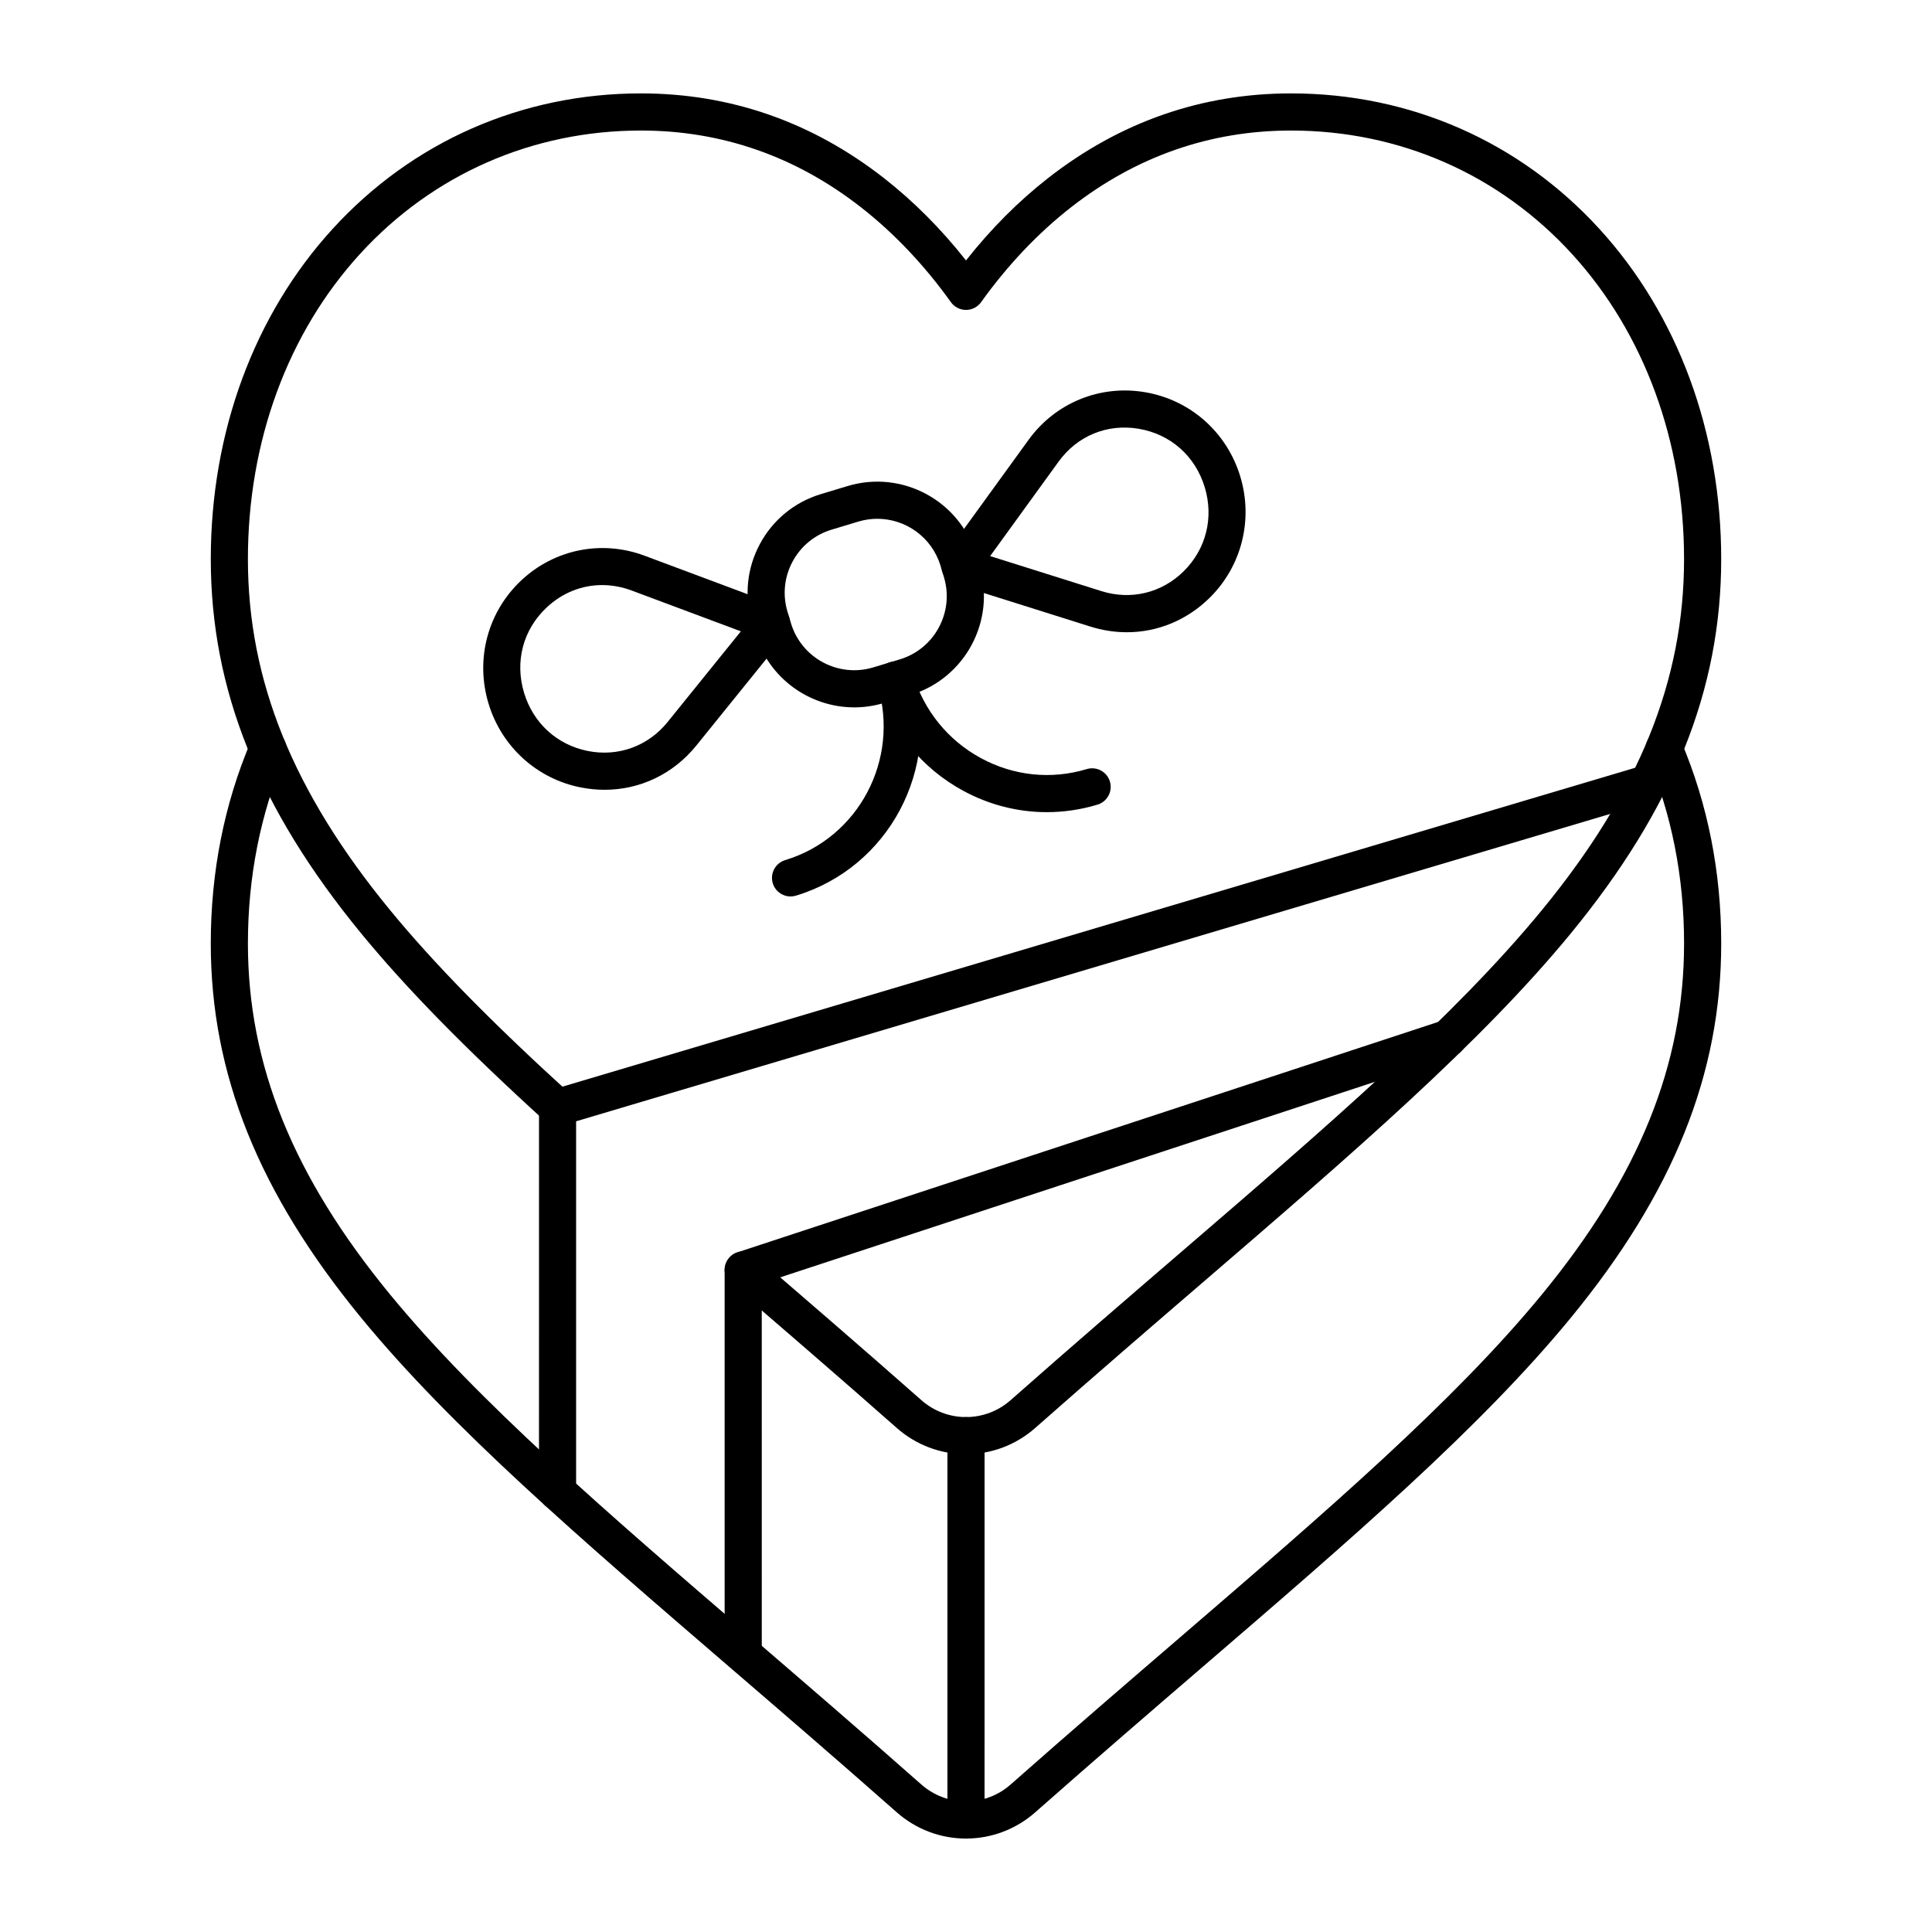 <?xml version="1.0" encoding="UTF-8"?>
<!-- Uploaded to: ICON Repo, www.svgrepo.com, Generator: ICON Repo Mixer Tools -->
<svg fill="#000000" width="800px" height="800px" version="1.1" viewBox="144 144 512 512" xmlns="http://www.w3.org/2000/svg">
 <g>
  <path d="m400 631.24c-6.758 0-13.277-2.473-18.352-6.961-15.871-14.016-31-27.031-44.348-38.516-0.02-0.016-0.105-0.094-0.125-0.109-39.449-33.949-73.566-63.309-97.477-92.441-27.184-33.121-39.84-64.637-39.84-99.184 0-18.945 3.566-36.949 10.598-53.512 1.062-2.5 3.949-3.668 6.453-2.606 2.5 1.062 3.668 3.949 2.606 6.453-6.512 15.34-9.816 32.051-9.816 49.668 0 32.141 11.949 61.676 37.609 92.941 23.367 28.473 57.184 57.574 96.344 91.273 0.02 0.016 0.105 0.094 0.125 0.109 13.312 11.457 28.465 24.496 44.387 38.555 3.277 2.894 7.481 4.488 11.836 4.488s8.559-1.594 11.832-4.488c16.113-14.23 31.867-27.785 44.527-38.676 39.164-33.703 72.973-62.805 96.332-91.27 25.656-31.262 37.605-60.789 37.605-92.938 0-17.617-3.301-34.328-9.812-49.668-1.062-2.5 0.105-5.391 2.606-6.453s5.391 0.105 6.449 2.606c7.031 16.562 10.598 34.566 10.598 53.512 0 34.547-12.66 66.062-39.84 99.18-23.902 29.125-58.012 58.484-97.508 92.477-12.652 10.887-28.379 24.418-44.445 38.605-5.074 4.484-11.59 6.953-18.344 6.953z"/>
  <path d="m400 529.38c-6.762 0-13.277-2.473-18.355-6.961-15.859-14.004-31.406-27.383-43.898-38.133-2.059-1.773-2.293-4.879-0.52-6.938 1.773-2.059 4.879-2.293 6.938-0.52 12.512 10.766 28.086 24.168 43.996 38.215 3.277 2.902 7.481 4.496 11.836 4.496 4.356 0 8.559-1.594 11.832-4.488 16.113-14.23 31.871-27.785 44.527-38.676 39.164-33.703 72.973-62.805 96.332-91.27 25.656-31.262 37.605-60.789 37.605-92.938 0-31.168-10.543-59.879-29.684-80.848-19.262-21.102-45.707-32.727-74.461-32.727-21.414 0-41.035 6.844-58.316 20.344-8.77 6.848-16.789 15.309-23.832 25.141-0.926 1.289-2.414 2.055-4 2.055s-3.074-0.766-4-2.055c-7.035-9.828-15.055-18.285-23.828-25.141-17.285-13.5-36.906-20.344-58.32-20.344-28.75 0-55.199 11.621-74.465 32.727-19.145 20.969-29.688 49.684-29.688 80.848 0 32.141 11.949 61.676 37.609 92.941 11.656 14.203 26.832 29.688 47.762 48.73 2.008 1.828 2.156 4.941 0.328 6.949-1.828 2.008-4.941 2.156-6.949 0.328-21.289-19.375-36.777-35.188-48.746-49.766-27.184-33.121-39.84-64.637-39.84-99.184 0-33.625 11.457-64.695 32.262-87.48 21.148-23.172 50.176-35.934 81.727-35.934 23.66 0 45.32 7.547 64.375 22.426 7.883 6.16 15.188 13.488 21.773 21.844 6.594-8.359 13.895-15.688 21.777-21.844 19.051-14.879 40.711-22.426 64.371-22.426 31.551 0 60.578 12.762 81.73 35.934 20.801 22.785 32.258 53.852 32.258 87.48 0 34.547-12.66 66.062-39.84 99.18-23.902 29.125-58.012 58.484-97.508 92.477-12.652 10.887-28.379 24.418-44.445 38.605-5.07 4.481-11.586 6.949-18.344 6.949z"/>
  <path d="m400 631.24c-2.719 0-4.922-2.203-4.922-4.922v-101.85c0-2.719 2.203-4.922 4.922-4.922s4.922 2.203 4.922 4.922l-0.004 101.86c0 2.715-2.203 4.918-4.918 4.918z"/>
  <path d="m370.38 331.46c-11.734 0-22.609-7.629-26.168-19.43l-0.918-3.039c-2.109-6.988-1.371-14.375 2.078-20.809 3.449-6.43 9.195-11.133 16.184-13.242l7.062-2.133c14.418-4.352 29.695 3.84 34.047 18.262l0.918 3.043c4.352 14.422-3.84 29.695-18.262 34.047l-7.062 2.133c-2.625 0.793-5.273 1.168-7.879 1.168zm6.117-49.977c-1.668 0-3.363 0.242-5.043 0.746l-7.062 2.133c-4.469 1.348-8.148 4.356-10.355 8.473-2.207 4.113-2.68 8.844-1.332 13.312l0.918 3.039c2.785 9.227 12.555 14.469 21.785 11.684l7.062-2.133c9.227-2.785 14.469-12.559 11.684-21.785l-0.918-3.043c-2.273-7.543-9.23-12.426-16.738-12.426z"/>
  <path d="m442.63 311.55c-3.215 0-6.477-0.496-9.703-1.512l-35.996-11.336c-1.508-0.477-2.695-1.648-3.191-3.148-0.496-1.5-0.242-3.148 0.688-4.43l22.156-30.57c7.098-9.793 18.898-14.633 30.812-12.625 12.055 2.031 21.75 10.613 25.305 22.391 3.453 11.438 0.348 23.73-8.098 32.074-6.066 5.988-13.863 9.156-21.973 9.156zm-36.23-20.184 29.484 9.285c7.824 2.465 15.977 0.5 21.801-5.258 5.934-5.863 8.023-14.172 5.594-22.234-2.504-8.297-9.055-14.102-17.52-15.531-8.316-1.402-16.246 1.848-21.211 8.695z"/>
  <path d="m304.23 353.3c-2.07 0-4.172-0.203-6.281-0.613-11.652-2.277-21.035-10.801-24.488-22.242-3.555-11.777-0.223-24.289 8.695-32.652 8.809-8.258 21.32-10.762 32.652-6.527l35.367 13.215c1.48 0.555 2.606 1.785 3.023 3.312 0.418 1.527 0.074 3.16-0.918 4.391l-23.715 29.355c-6.137 7.594-14.934 11.762-24.336 11.762zm-0.656-54.25c-5.363 0-10.535 2.031-14.688 5.922-6.266 5.875-8.508 14.332-6.004 22.629 2.434 8.059 8.77 13.828 16.957 15.43 8.039 1.574 15.918-1.297 21.074-7.68l19.426-24.043-28.973-10.824c-2.578-0.961-5.207-1.434-7.793-1.434z"/>
  <path d="m353.5 381.57c-2.113 0-4.066-1.371-4.707-3.5-0.785-2.602 0.688-5.348 3.289-6.133 19.438-5.867 30.426-26.629 24.492-46.281-0.785-2.602 0.688-5.348 3.289-6.133 2.598-0.781 5.348 0.688 6.133 3.289 7.5 24.848-6.438 51.109-31.07 58.547-0.477 0.141-0.957 0.211-1.426 0.211z"/>
  <path d="m421.41 359.23c-7.644 0-15.223-1.91-22.156-5.672-10.996-5.965-19.051-15.875-22.68-27.906-0.785-2.602 0.688-5.348 3.289-6.133 2.598-0.781 5.348 0.688 6.133 3.289 2.875 9.531 9.25 17.379 17.953 22.102 8.688 4.715 18.648 5.746 28.055 2.906 2.598-0.781 5.348 0.688 6.133 3.289 0.785 2.602-0.688 5.348-3.289 6.133-4.422 1.332-8.941 1.992-13.438 1.992z"/>
  <path d="m291.76 544.26c-2.719 0-4.922-2.203-4.922-4.922l0.004-101.85c0-2.176 1.434-4.094 3.519-4.715l289.06-85.926c2.606-0.77 5.344 0.711 6.117 3.312 0.773 2.606-0.711 5.344-3.312 6.117l-285.55 84.879v98.184c0 2.719-2.203 4.922-4.922 4.922z"/>
  <path d="m340.96 586.95c-2.719 0-4.922-2.203-4.922-4.922l-0.004-101.47c0-2.125 1.363-4.012 3.383-4.676l186.79-61.414c2.582-0.844 5.359 0.555 6.211 3.137 0.848 2.582-0.555 5.363-3.137 6.211l-183.41 60.301 0.008 97.914c0 2.715-2.203 4.918-4.922 4.918z"/>
 </g>
</svg>